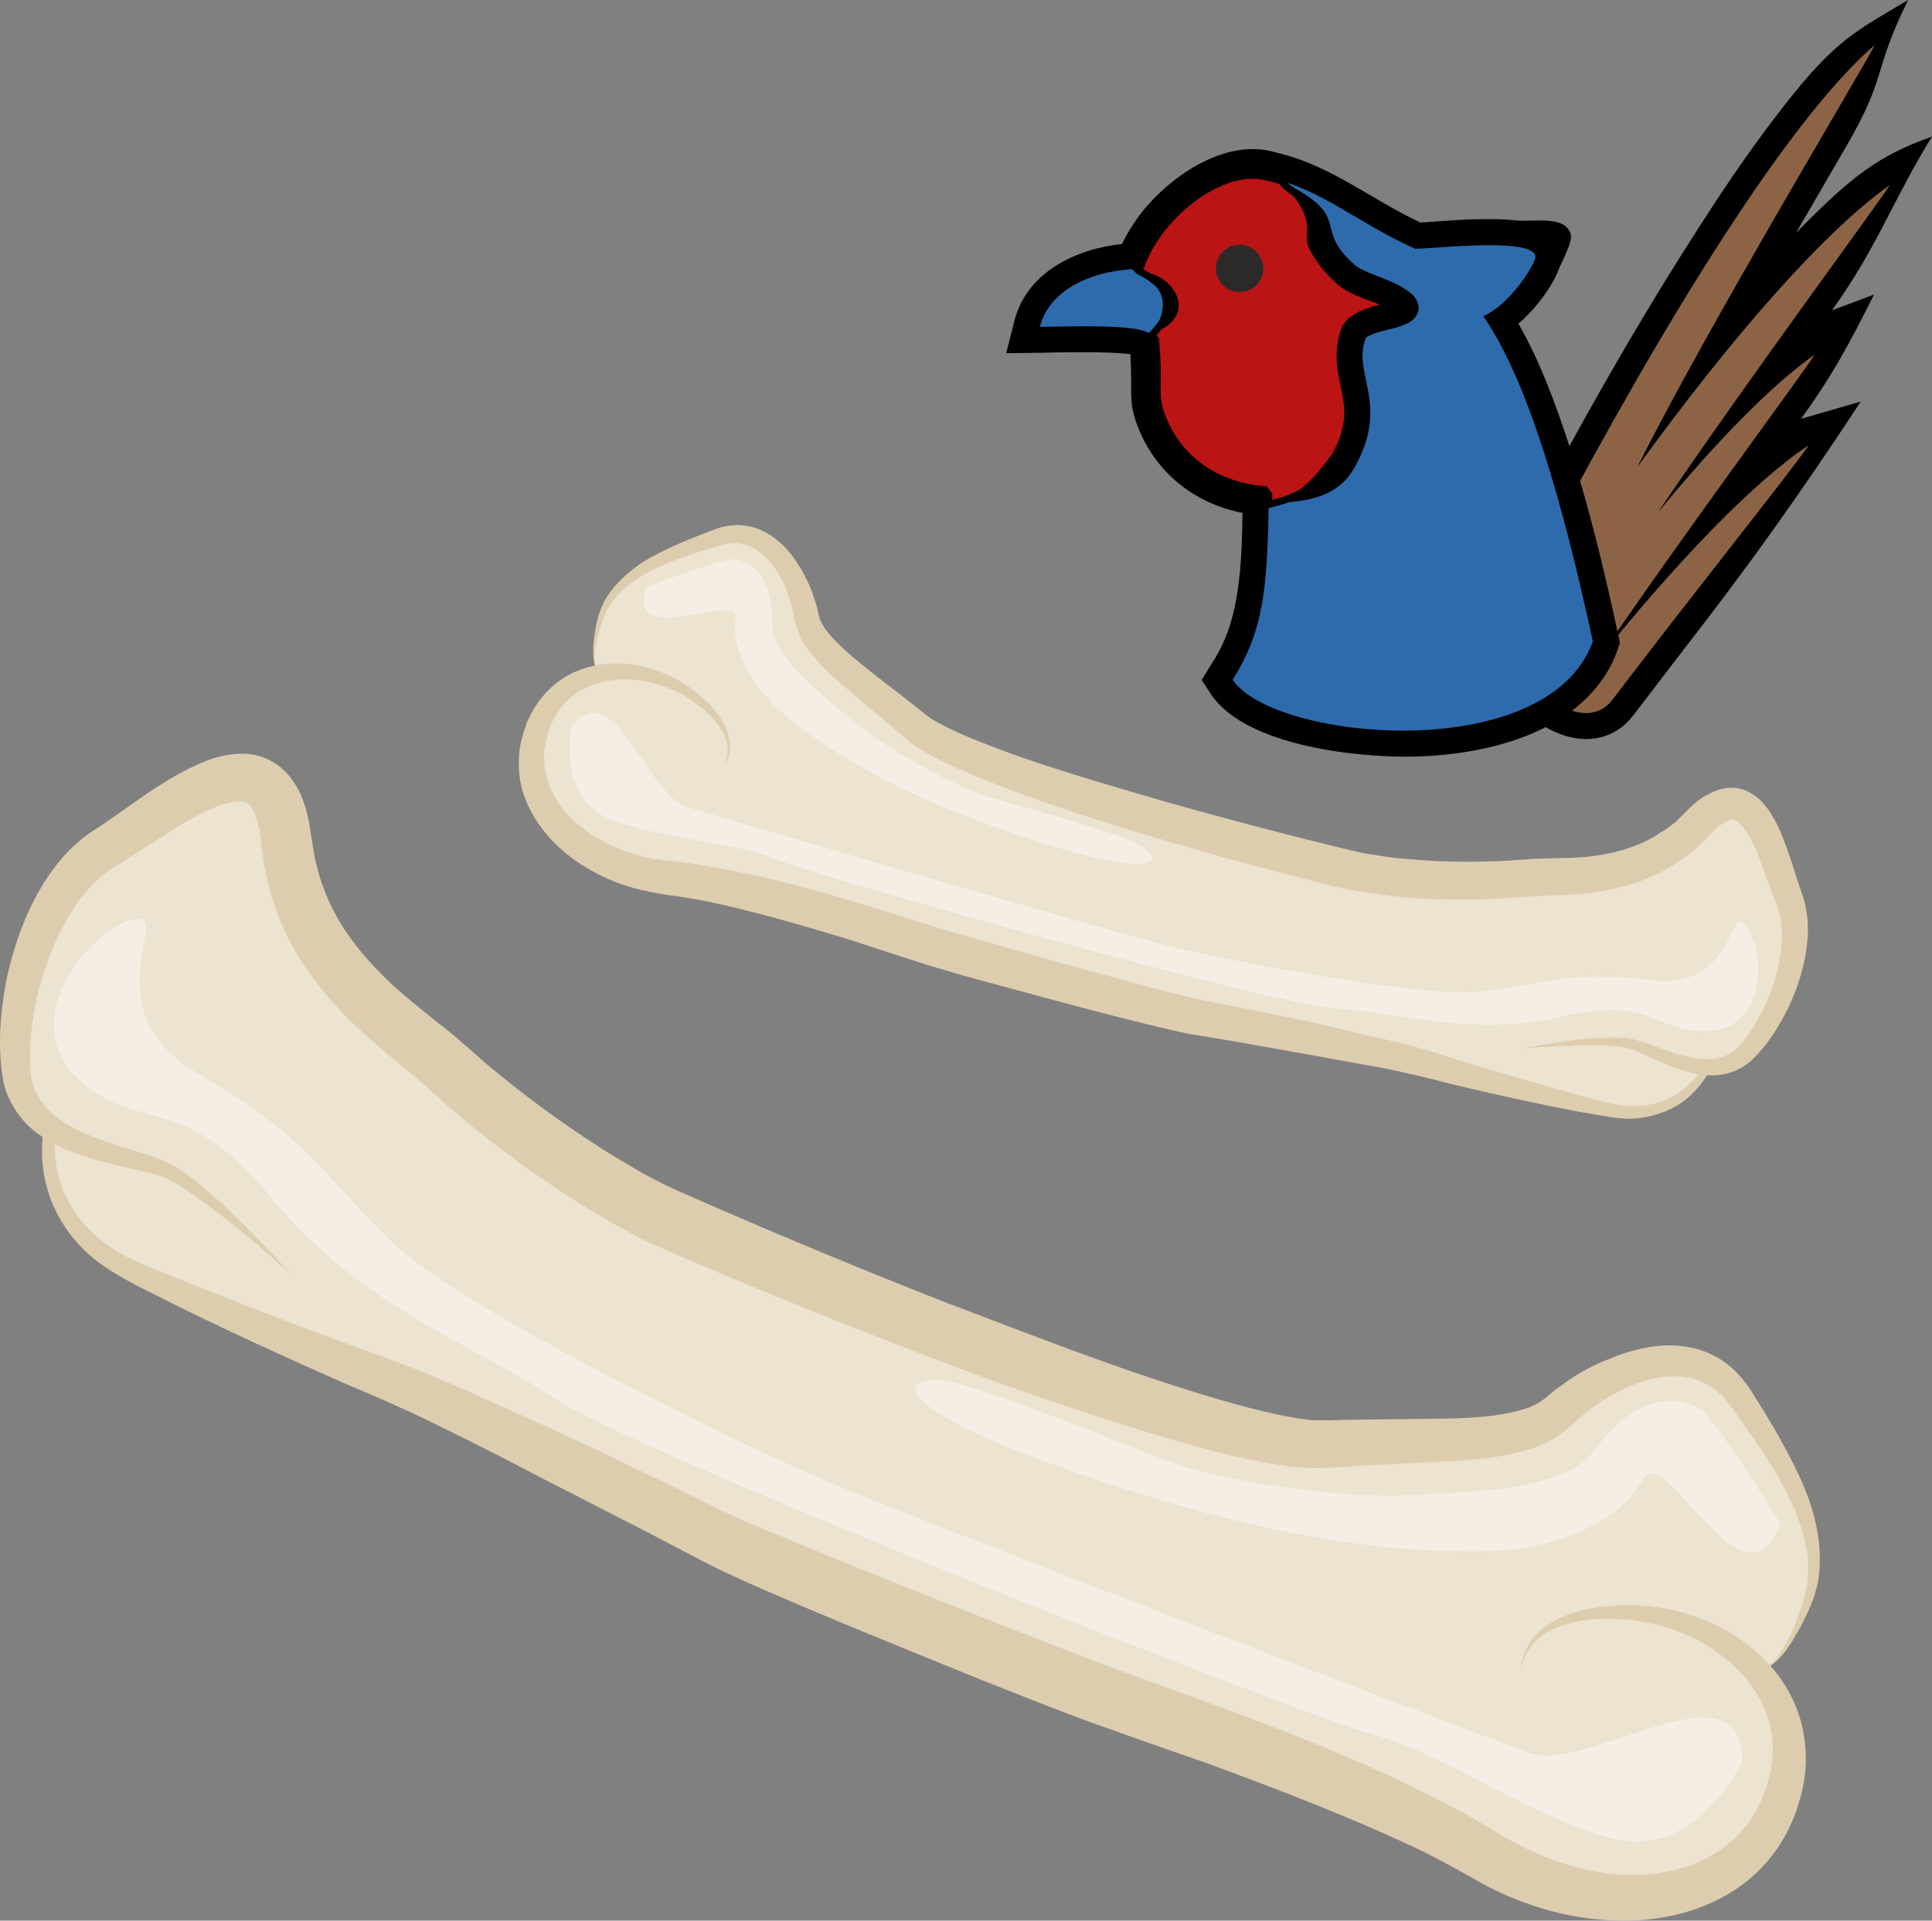 <?xml version="1.0" encoding="UTF-8" standalone="no"?>
<!-- Creator: CorelDRAW Home & Student X7 -->

<svg
   xmlns:dc="http://purl.org/dc/elements/1.1/"
   xmlns:cc="http://creativecommons.org/ns#"
   xmlns:rdf="http://www.w3.org/1999/02/22-rdf-syntax-ns#"
   xmlns:svg="http://www.w3.org/2000/svg"
   xmlns="http://www.w3.org/2000/svg"
   xmlns:sodipodi="http://sodipodi.sourceforge.net/DTD/sodipodi-0.dtd"
   xmlns:inkscape="http://www.inkscape.org/namespaces/inkscape"
   xml:space="preserve"
   width="55.029mm"
   height="54.711mm"
   version="1.1"
   style="clip-rule:evenodd;fill-rule:evenodd;image-rendering:optimizeQuality;shape-rendering:geometricPrecision;text-rendering:geometricPrecision"
   viewBox="0 0 5502.881 5471.129"
   id="svg46"
   sodipodi:docname="3154.svg"
   inkscape:version="0.92.4 (5da689c313, 2019-01-14)"><rect x="0" y="0" width="5502.881" height="5471.129" fill="#808080" stroke="none"/><sodipodi:namedview
   pagecolor="#ffffff"
   bordercolor="#666666"
   borderopacity="1"
   objecttolerance="10"
   gridtolerance="10"
   guidetolerance="10"
   inkscape:pageopacity="0"
   inkscape:pageshadow="2"
   inkscape:window-width="640"
   inkscape:window-height="480"
   id="namedview48"
   showgrid="false"
   inkscape:zoom="0.2102413"
   inkscape:cx="102.60966"
   inkscape:cy="91.69621"
   inkscape:window-x="0"
   inkscape:window-y="0"
   inkscape:window-maximized="0"
   inkscape:current-layer="svg46" />
 <defs
   id="defs4">
  <style
   type="text/css"
   id="style2">
   <![CDATA[
    .str0 {stroke:black;stroke-width:20}
    .fil5 {fill:#2B2A29}
    .fil2 {fill:black}
    .fil0 {fill:black}
    .fil3 {fill:#2D6BAD}
    .fil1 {fill:#8C6445}
    .fil4 {fill:#BA1414}
    .fil7 {fill:#DDCDAF;fill-rule:nonzero}
    .fil6 {fill:#ECE3D0;fill-rule:nonzero}
    .fil8 {fill:#F4EEE4;fill-rule:nonzero}
   ]]>
  </style>
 </defs>
 <g
   id="Vrstva_x0020_1"
   transform="translate(-7785.119,-11805)">
  <g
   id="_382803512">
   <path
   class="fil0"
   d="m 12901,12468 c 161,-164 236,-220 387,-274 -107,172 -157,318 -285,495 l 120,-45 c -72,143 -117,228 -208,354 l 170,-49 c -171,260 -312,459 -504,706 -48,63 -96,125 -144,188 -25,33 -60,56 -101,64 -122,25 -270,-97 -287,-217 -19,-134 11,-251 74,-369 158,-299 326,-598 510,-882 73,-114 150,-226 233,-332 148,-190 208,-215 354,-302 -102,207 -59,215 -174,413 -48,83 -97,167 -145,250 z"
   id="path7"
   inkscape:connector-curvature="0"
   style="fill:#000000" />
   <path
   class="fil1"
   d="m 12378,13798 c 224,-295 520,-665 559,-725 -157,105 -370,325 -602,613 254,-372 586,-818 619,-871 -122,86 -277,244 -447,450 258,-381 626,-877 661,-933 -184,130 -444,424 -719,803 201,-402 641,-1132 676,-1202 -243,210 -592,771 -936,1422 -59,112 -82,213 -67,325 13,91 176,222 256,118 z"
   id="path9"
   inkscape:connector-curvature="0"
   style="fill:#8c6445" />
   <path
   class="fil2"
   d="m 12110,12727 c 60,104 105,226 141,336 59,180 104,368 144,554 l 4,20 -7,20 c -11,32 -27,62 -47,89 -114,157 -339,208 -522,214 -162,5 -490,-28 -589,-178 l -26,-40 25,-41 c 19,-29 35,-59 47,-91 38,-100 43,-231 44,-344 -144,-28 -261,-125 -307,-271 -3,-10 -5,-20 -7,-30 -4,-27 -3,-53 -3,-79 0,-24 -1,-48 -2,-72 -60,-9 -222,-5 -257,-4 l -97,1 24,-94 c 36,-137 174,-203 306,-217 19,-39 43,-76 71,-108 84,-97 233,-193 366,-153 155,35 272,134 413,200 47,-3 94,-7 141,-9 43,-1 89,-2 132,3 50,5 138,-16 155,39 7,20 -26,79 -33,98 -20,52 -65,113 -116,157 z"
   id="path11"
   inkscape:connector-curvature="0"
   style="fill:#000000" />
   <path
   class="fil3"
   d="m 11399,13215 -11,-15 c -121,-8 -252,-76 -300,-228 -14,-46 0,-81 -12,-200 v 0 c -18,-34 -76,-41 -329,-36 29,-114 164,-164 285,-165 53,-161 245,-300 367,-260 v 0 c 152,33 255,131 418,203 83,-4 364,-34 340,30 -19,47 -83,133 -147,162 125,179 225,524 312,926 -128,357 -911,284 -1026,109 89,-139 100,-265 103,-526 z"
   id="path13"
   inkscape:connector-curvature="0"
   style="fill:#2d6bad" />
   <path
   class="fil4 str0"
   d="m 11434,12320 c 35,43 78,43 103,104 35,84 66,157 188,209 129,55 -109,110 -100,169 38,236 11,377 -207,435 -7,2 -13,3 -19,5 v -27 l -11,-15 c -121,-8 -252,-76 -300,-228 -14,-46 0,-81 -12,-200 v 0 c -3,-5 -6,-9 -10,-13 2,-2 3,-3 5,-5 44,-48 79,-111 -32,-172 -7,-3 -12,-7 -16,-11 h 9 c 53,-161 245,-300 367,-260 v 0 c 12,2 24,5 35,9 z"
   id="path15"
   inkscape:connector-curvature="0"
   style="fill:#ba1414;stroke:#000000;stroke-width:20" />
   <path
   class="fil0"
   d="m 11579,13099 c 22,-39 36,-79 35,-124 -1,-36 -11,-70 -17,-104 -8,-45 -7,-85 8,-128 14,-39 58,-55 94,-66 4,-1 9,-2 16,-4 -41,-18 -88,-29 -120,-58 -32,-28 -58,-59 -78,-96 -31,-57 35,-68 -83,-199 215,109 82,126 210,240 17,15 62,30 83,39 26,10 52,22 74,39 16,13 28,31 24,52 -9,42 -71,49 -106,59 -8,2 -40,12 -44,19 -11,31 -11,58 -5,90 7,39 17,74 18,115 2,59 -16,113 -45,164 -47,85 -138,98 -225,100 46,-40 61,-1 161,-138 z"
   id="path17"
   inkscape:connector-curvature="0"
   style="fill:#000000" />
   <circle
   class="fil5"
   transform="matrix(0.088,-0.009,0.009,0.088,11315.8,12569.6)"
   r="762"
   id="circle19"
   cx="0"
   cy="0"
   style="fill:#2b2a29" />
   <path
   class="fil0"
   d="m 11071,12754 c 141,-56 42,-177 -32,-172 66,53 75,91 32,172 z"
   id="path21"
   inkscape:connector-curvature="0"
   style="fill:#000000" />
  </g>
  <g
   id="_292972680">
   <path
   class="fil6"
   d="m 9690,14306 c 249,26 643,161 754,195 111,35 667,189 753,203 85,13 565,104 664,135 100,31 445,120 524,131 54,8 184,12 264,-125 43,1 85,-11 119,-52 100,-116 160,-309 113,-427 -47,-116 -97,-389 -260,-215 -164,174 -380,145 -492,156 -191,17 -366,1 -464,-16 -97,-18 -1103,-272 -1270,-415 -168,-142 -297,-221 -313,-316 -15,-94 -101,-275 -251,-225 -150,49 -296,106 -334,230 -39,123 -9,151 -9,151 l 14,6 c -85,14 -159,68 -191,170 -63,205 131,388 379,414 z"
   id="path24"
   inkscape:connector-curvature="0"
   style="fill:#ece3d0;fill-rule:nonzero" />
   <path
   class="fil7"
   d="m 9389,14229 c -54,-46 -98,-108 -117,-176 -9,-34 -11,-69 -8,-102 2,-17 4,-34 10,-50 2,-8 2,-12 7,-22 2,-8 4,-16 8,-22 25,-59 71,-107 123,-133 52,-26 107,-32 156,-28 99,9 176,57 224,102 52,47 75,101 72,138 -1,19 -6,32 -10,40 -5,8 -8,12 -8,12 0,0 3,-4 6,-13 3,-8 6,-22 6,-39 -2,-35 -29,-81 -81,-120 -26,-20 -56,-39 -91,-52 -36,-13 -76,-24 -120,-24 -43,0 -89,10 -128,32 -40,24 -71,62 -88,109 -2,6 -4,12 -6,19 -1,3 -3,12 -4,19 -3,12 -5,24 -5,37 -1,25 3,51 11,76 16,49 52,96 97,131 46,36 103,63 164,79 30,9 60,13 94,16 35,4 72,9 108,16 144,24 287,63 431,106 72,22 144,45 216,68 72,21 145,41 217,62 145,42 293,82 436,120 l 53,13 c 17,4 32,8 51,12 37,7 73,14 109,21 73,15 143,29 213,44 69,16 138,33 205,48 67,15 135,35 196,56 123,38 242,71 351,102 55,14 107,32 155,30 49,-1 94,-16 130,-42 30,-22 52,-49 69,-77 8,0 16,0 24,-1 -17,35 -42,71 -77,100 -38,31 -90,50 -145,55 -27,2 -56,-1 -83,-6 -28,-4 -55,-10 -83,-14 -113,-22 -233,-48 -362,-79 -64,-17 -125,-31 -192,-45 -68,-12 -136,-24 -205,-37 -71,-13 -142,-25 -214,-38 -36,-6 -71,-12 -108,-18 -18,-2 -38,-7 -57,-11 l -56,-13 c -147,-35 -292,-75 -440,-115 -72,-19 -147,-40 -219,-62 -72,-23 -144,-47 -215,-70 -141,-43 -282,-84 -418,-112 -33,-6 -66,-12 -101,-16 -35,-5 -74,-13 -109,-23 -71,-21 -137,-56 -192,-103 z"
   id="path26"
   inkscape:connector-curvature="0"
   style="fill:#ddcdaf;fill-rule:nonzero" />
   <path
   class="fil7"
   d="m 12120,14791 c 0,0 21,-1 60,-4 39,-2 96,-5 168,-4 19,0 38,2 57,4 18,3 36,9 56,19 39,17 83,40 135,53 26,7 55,12 86,8 31,-3 63,-17 88,-38 48,-44 81,-97 110,-156 28,-60 49,-126 54,-200 2,-37 -1,-76 -14,-116 -12,-33 -22,-65 -33,-100 -12,-35 -24,-70 -42,-107 -10,-18 -20,-37 -37,-56 -15,-17 -39,-37 -71,-43 -32,-7 -63,4 -85,16 -23,11 -40,26 -56,41 -12,13 -27,27 -40,40 -14,10 -26,21 -42,29 -57,39 -127,59 -202,68 -36,4 -75,4 -115,5 -21,1 -41,1 -64,3 l -61,4 c -79,4 -159,4 -240,-2 -41,-3 -81,-6 -120,-13 -20,-3 -39,-5 -58,-10 l -59,-14 c -161,-39 -322,-82 -479,-126 -157,-46 -312,-90 -456,-142 -72,-27 -144,-54 -204,-87 -7,-5 -16,-8 -21,-13 -6,-4 -12,-8 -19,-14 -15,-12 -30,-24 -44,-35 -30,-23 -58,-45 -87,-67 -55,-44 -111,-87 -146,-133 -9,-11 -14,-22 -19,-33 -1,-6 -3,-12 -5,-20 -1,-9 -4,-18 -7,-27 -10,-34 -24,-65 -41,-95 -18,-29 -38,-57 -63,-78 -27,-23 -58,-40 -92,-45 -34,-6 -68,1 -94,11 -25,10 -50,19 -74,29 -48,20 -92,41 -131,65 -37,26 -69,54 -91,85 -23,31 -33,65 -39,93 -3,14 -4,27 -6,39 -2,12 -2,23 -2,33 -1,20 2,36 6,44 3,10 7,14 7,14 0,0 -4,-4 -6,-13 -3,-11 -4,-25 -2,-45 1,-9 3,-20 6,-31 3,-11 6,-24 10,-37 8,-28 20,-56 43,-83 44,-55 125,-93 219,-124 24,-8 49,-16 75,-23 24,-8 47,-10 69,-5 44,10 84,51 110,101 13,26 23,55 30,83 2,7 4,14 4,21 1,7 4,18 7,29 6,19 14,38 25,54 45,65 101,107 155,155 28,23 56,46 84,70 14,11 27,24 41,35 7,6 16,13 24,20 9,7 19,12 27,18 70,42 143,70 217,100 148,57 302,107 460,153 158,47 320,91 483,132 l 62,14 c 22,4 44,7 65,10 44,7 86,11 129,14 85,5 170,5 255,-1 l 61,-4 c 18,-2 39,-2 59,-3 40,-1 83,-4 126,-9 84,-12 171,-39 242,-89 18,-11 36,-26 53,-41 15,-14 28,-27 42,-41 22,-25 49,-38 58,-36 10,-1 32,22 48,50 16,28 28,61 40,94 12,32 24,68 37,101 11,25 15,55 15,85 -1,61 -17,122 -38,177 -24,54 -54,105 -88,142 -33,34 -83,38 -130,29 -47,-9 -91,-28 -132,-42 -21,-7 -44,-14 -66,-15 -21,-1 -40,0 -59,0 -73,4 -129,14 -169,20 -38,7 -59,10 -59,10 z"
   id="path28"
   inkscape:connector-curvature="0"
   style="fill:#ddcdaf;fill-rule:nonzero" />
   <path
   class="fil8"
   d="m 9413,13872 c 0,0 -44,206 110,266 155,61 341,61 472,115 131,53 1419,414 1596,425 176,10 391,83 647,22 257,-62 271,58 424,41 153,-16 153,-221 98,-296 -53,-75 -31,182 -271,152 -241,-29 -299,11 -479,32 -180,20 -717,-88 -879,-125 -162,-39 -1279,-367 -1391,-401 -111,-35 -204,-378 -327,-231 z"
   id="path30"
   inkscape:connector-curvature="0"
   style="fill:#f4eee4;fill-rule:nonzero" />
   <path
   class="fil8"
   d="m 9626,13477 c 0,0 205,-78 243,-79 39,-1 119,34 116,185 -2,88 132,194 229,275 97,82 294,188 377,214 82,25 343,94 427,133 84,39 98,120 -293,-8 -391,-127 -581,-257 -689,-343 -109,-85 -169,-200 -156,-286 14,-86 -312,96 -254,-91 z"
   id="path32"
   inkscape:connector-curvature="0"
   style="fill:#f4eee4;fill-rule:nonzero" />
   <path
   class="fil6"
   d="m 12855,16939 c 56,-153 16,-287 -74,-383 l 23,6 c 0,0 62,-7 129,-192 68,-186 -57,-389 -194,-588 -137,-199 -407,-58 -513,43 -106,100 -336,76 -670,94 -335,18 -1791,-601 -1925,-670 -134,-69 -361,-211 -577,-409 -127,-116 -416,-280 -453,-642 -38,-362 -350,-77 -516,22 -165,99 -271,389 -256,623 5,79 44,133 97,171 -30,240 133,356 204,396 108,59 608,270 757,325 150,54 814,385 932,447 117,63 932,389 1099,450 167,61 771,260 1097,459 325,197 729,155 840,-152 z"
   id="path34"
   inkscape:connector-curvature="0"
   style="fill:#ece3d0;fill-rule:nonzero" />
   <path
   class="fil7"
   d="m 12450,17275 c 109,-6 218,-40 304,-106 42,-32 78,-73 105,-116 13,-22 25,-45 35,-70 4,-10 7,-18 12,-33 3,-12 7,-22 10,-35 24,-94 13,-194 -27,-274 -39,-80 -101,-137 -164,-178 -129,-80 -265,-94 -367,-82 -104,9 -184,53 -214,101 -15,24 -21,44 -24,57 -3,15 -2,22 -2,22 0,0 0,-8 5,-21 3,-13 12,-33 29,-52 33,-42 110,-72 208,-72 50,0 104,5 160,21 55,16 114,42 166,82 53,39 100,93 126,157 27,64 30,140 6,213 -2,9 -6,19 -10,27 -1,6 -7,20 -11,28 -8,17 -18,33 -29,50 -23,31 -51,59 -84,81 -65,46 -150,69 -239,71 -89,1 -182,-19 -270,-56 -45,-19 -86,-39 -131,-68 -44,-27 -94,-55 -144,-81 -198,-103 -408,-188 -622,-267 -108,-39 -216,-79 -324,-118 -107,-41 -214,-82 -321,-124 -214,-84 -430,-170 -639,-257 l -77,-32 c -25,-11 -47,-21 -73,-33 -51,-26 -102,-51 -152,-75 -102,-49 -201,-98 -300,-143 -98,-45 -196,-89 -292,-132 -96,-42 -196,-81 -288,-113 -186,-67 -361,-137 -521,-200 -80,-34 -159,-59 -215,-107 -60,-46 -100,-106 -120,-169 -16,-55 -18,-108 -13,-159 -10,-6 -20,-14 -29,-23 -11,58 -15,124 3,192 18,73 61,144 124,200 31,27 69,51 106,71 37,21 75,38 115,59 156,78 326,156 510,237 95,40 182,78 276,125 93,45 188,94 283,144 97,49 195,100 293,150 49,26 100,52 149,78 24,13 53,27 80,40 l 79,36 c 210,92 424,178 640,266 107,42 215,86 325,126 109,39 216,77 324,114 212,78 420,158 611,249 46,23 91,47 139,74 45,27 99,54 152,73 106,40 218,58 327,52 z"
   id="path36"
   inkscape:connector-curvature="0"
   style="fill:#ddcdaf;fill-rule:nonzero" />
   <path
   class="fil7"
   d="m 8617,15438 c 0,0 -24,-22 -68,-61 -45,-39 -112,-96 -201,-160 -23,-16 -46,-33 -72,-47 -25,-14 -52,-22 -86,-29 -63,-15 -136,-29 -213,-60 -37,-16 -77,-37 -111,-69 -34,-33 -62,-79 -72,-129 -16,-96 -9,-191 10,-290 22,-98 56,-199 119,-293 32,-47 71,-91 125,-127 44,-28 85,-58 132,-91 45,-31 93,-63 150,-91 28,-13 58,-27 95,-34 35,-7 82,-10 127,13 45,22 73,62 89,97 16,36 23,70 28,103 4,27 9,58 14,85 7,25 11,48 22,74 34,100 101,188 183,267 41,40 87,76 135,115 25,20 50,38 75,61 l 71,62 c 92,78 190,151 293,219 51,34 104,65 157,96 27,14 53,28 79,40 l 86,38 c 231,101 465,198 697,289 233,88 461,178 686,248 111,35 223,67 326,83 13,1 26,4 38,4 11,-1 22,0 37,0 29,-1 57,-2 85,-2 56,-1 112,-1 167,-2 107,-1 215,-1 298,-26 22,-5 40,-14 56,-24 7,-5 14,-10 24,-19 10,-9 22,-18 34,-26 42,-32 89,-58 137,-76 47,-20 98,-34 150,-38 51,-3 105,5 152,31 46,24 80,63 104,101 22,35 43,69 63,103 39,68 74,134 98,199 23,65 35,130 32,188 0,58 -20,111 -39,148 -9,19 -18,38 -28,53 -9,17 -19,31 -27,43 -18,24 -36,40 -49,48 -13,9 -21,10 -21,10 0,0 8,-2 20,-11 12,-10 27,-27 41,-52 8,-13 17,-28 24,-45 7,-15 14,-34 21,-55 16,-41 27,-85 25,-139 -4,-107 -65,-228 -152,-353 -22,-31 -44,-63 -68,-96 -23,-32 -49,-54 -81,-69 -64,-30 -148,-17 -227,21 -39,20 -78,43 -112,72 -9,7 -17,14 -25,22 -8,8 -21,19 -34,29 -25,18 -53,33 -81,43 -113,37 -222,37 -332,43 -54,3 -109,6 -165,8 -27,2 -55,4 -84,6 -13,1 -30,1 -48,1 -16,1 -32,-2 -48,-3 -124,-13 -238,-45 -354,-78 -233,-69 -467,-149 -701,-239 -235,-90 -471,-185 -706,-286 l -90,-40 c -30,-15 -60,-31 -89,-47 -57,-33 -113,-66 -167,-103 -108,-72 -212,-151 -310,-235 l -70,-63 c -20,-18 -44,-37 -68,-57 -48,-40 -98,-82 -144,-127 -93,-93 -174,-205 -214,-332 -11,-31 -19,-66 -26,-98 -5,-31 -8,-59 -12,-89 -5,-50 -24,-93 -38,-97 -11,-11 -60,-4 -104,17 -46,20 -91,48 -136,77 -45,28 -92,60 -138,87 -36,22 -68,55 -97,91 -55,74 -92,163 -116,250 -23,86 -32,177 -25,252 9,73 66,124 131,156 66,33 135,50 200,71 32,10 65,23 93,42 27,17 49,36 71,55 86,72 145,137 187,180 40,43 62,67 62,67 z"
   id="path38"
   inkscape:connector-curvature="0"
   style="fill:#ddcdaf;fill-rule:nonzero" />
   <path
   class="fil8"
   d="m 12749,16820 c 0,0 -134,290 -378,221 -243,-69 -470,-240 -678,-296 -209,-57 -2105,-806 -2328,-956 -224,-151 -552,-260 -807,-572 -254,-311 -382,-179 -552,-340 -170,-161 19,-411 154,-452 134,-40 -131,251 189,438 320,186 353,287 551,479 199,192 953,555 1184,658 230,104 1891,738 2057,798 166,61 596,-270 608,22 z"
   id="path40"
   inkscape:connector-curvature="0"
   style="fill:#f4eee4;fill-rule:nonzero" />
   <path
   class="fil8"
   d="m 12856,16144 c 0,0 -175,-283 -222,-320 -46,-37 -176,-70 -310,115 -81,111 -341,116 -533,125 -193,10 -531,-43 -653,-88 -124,-45 -504,-203 -642,-234 -139,-29 -230,57 363,261 591,206 942,224 1153,221 209,-3 389,-87 452,-204 62,-117 290,404 392,124 z"
   id="path42"
   inkscape:connector-curvature="0"
   style="fill:#f4eee4;fill-rule:nonzero" />
  </g>
 </g>
</svg>